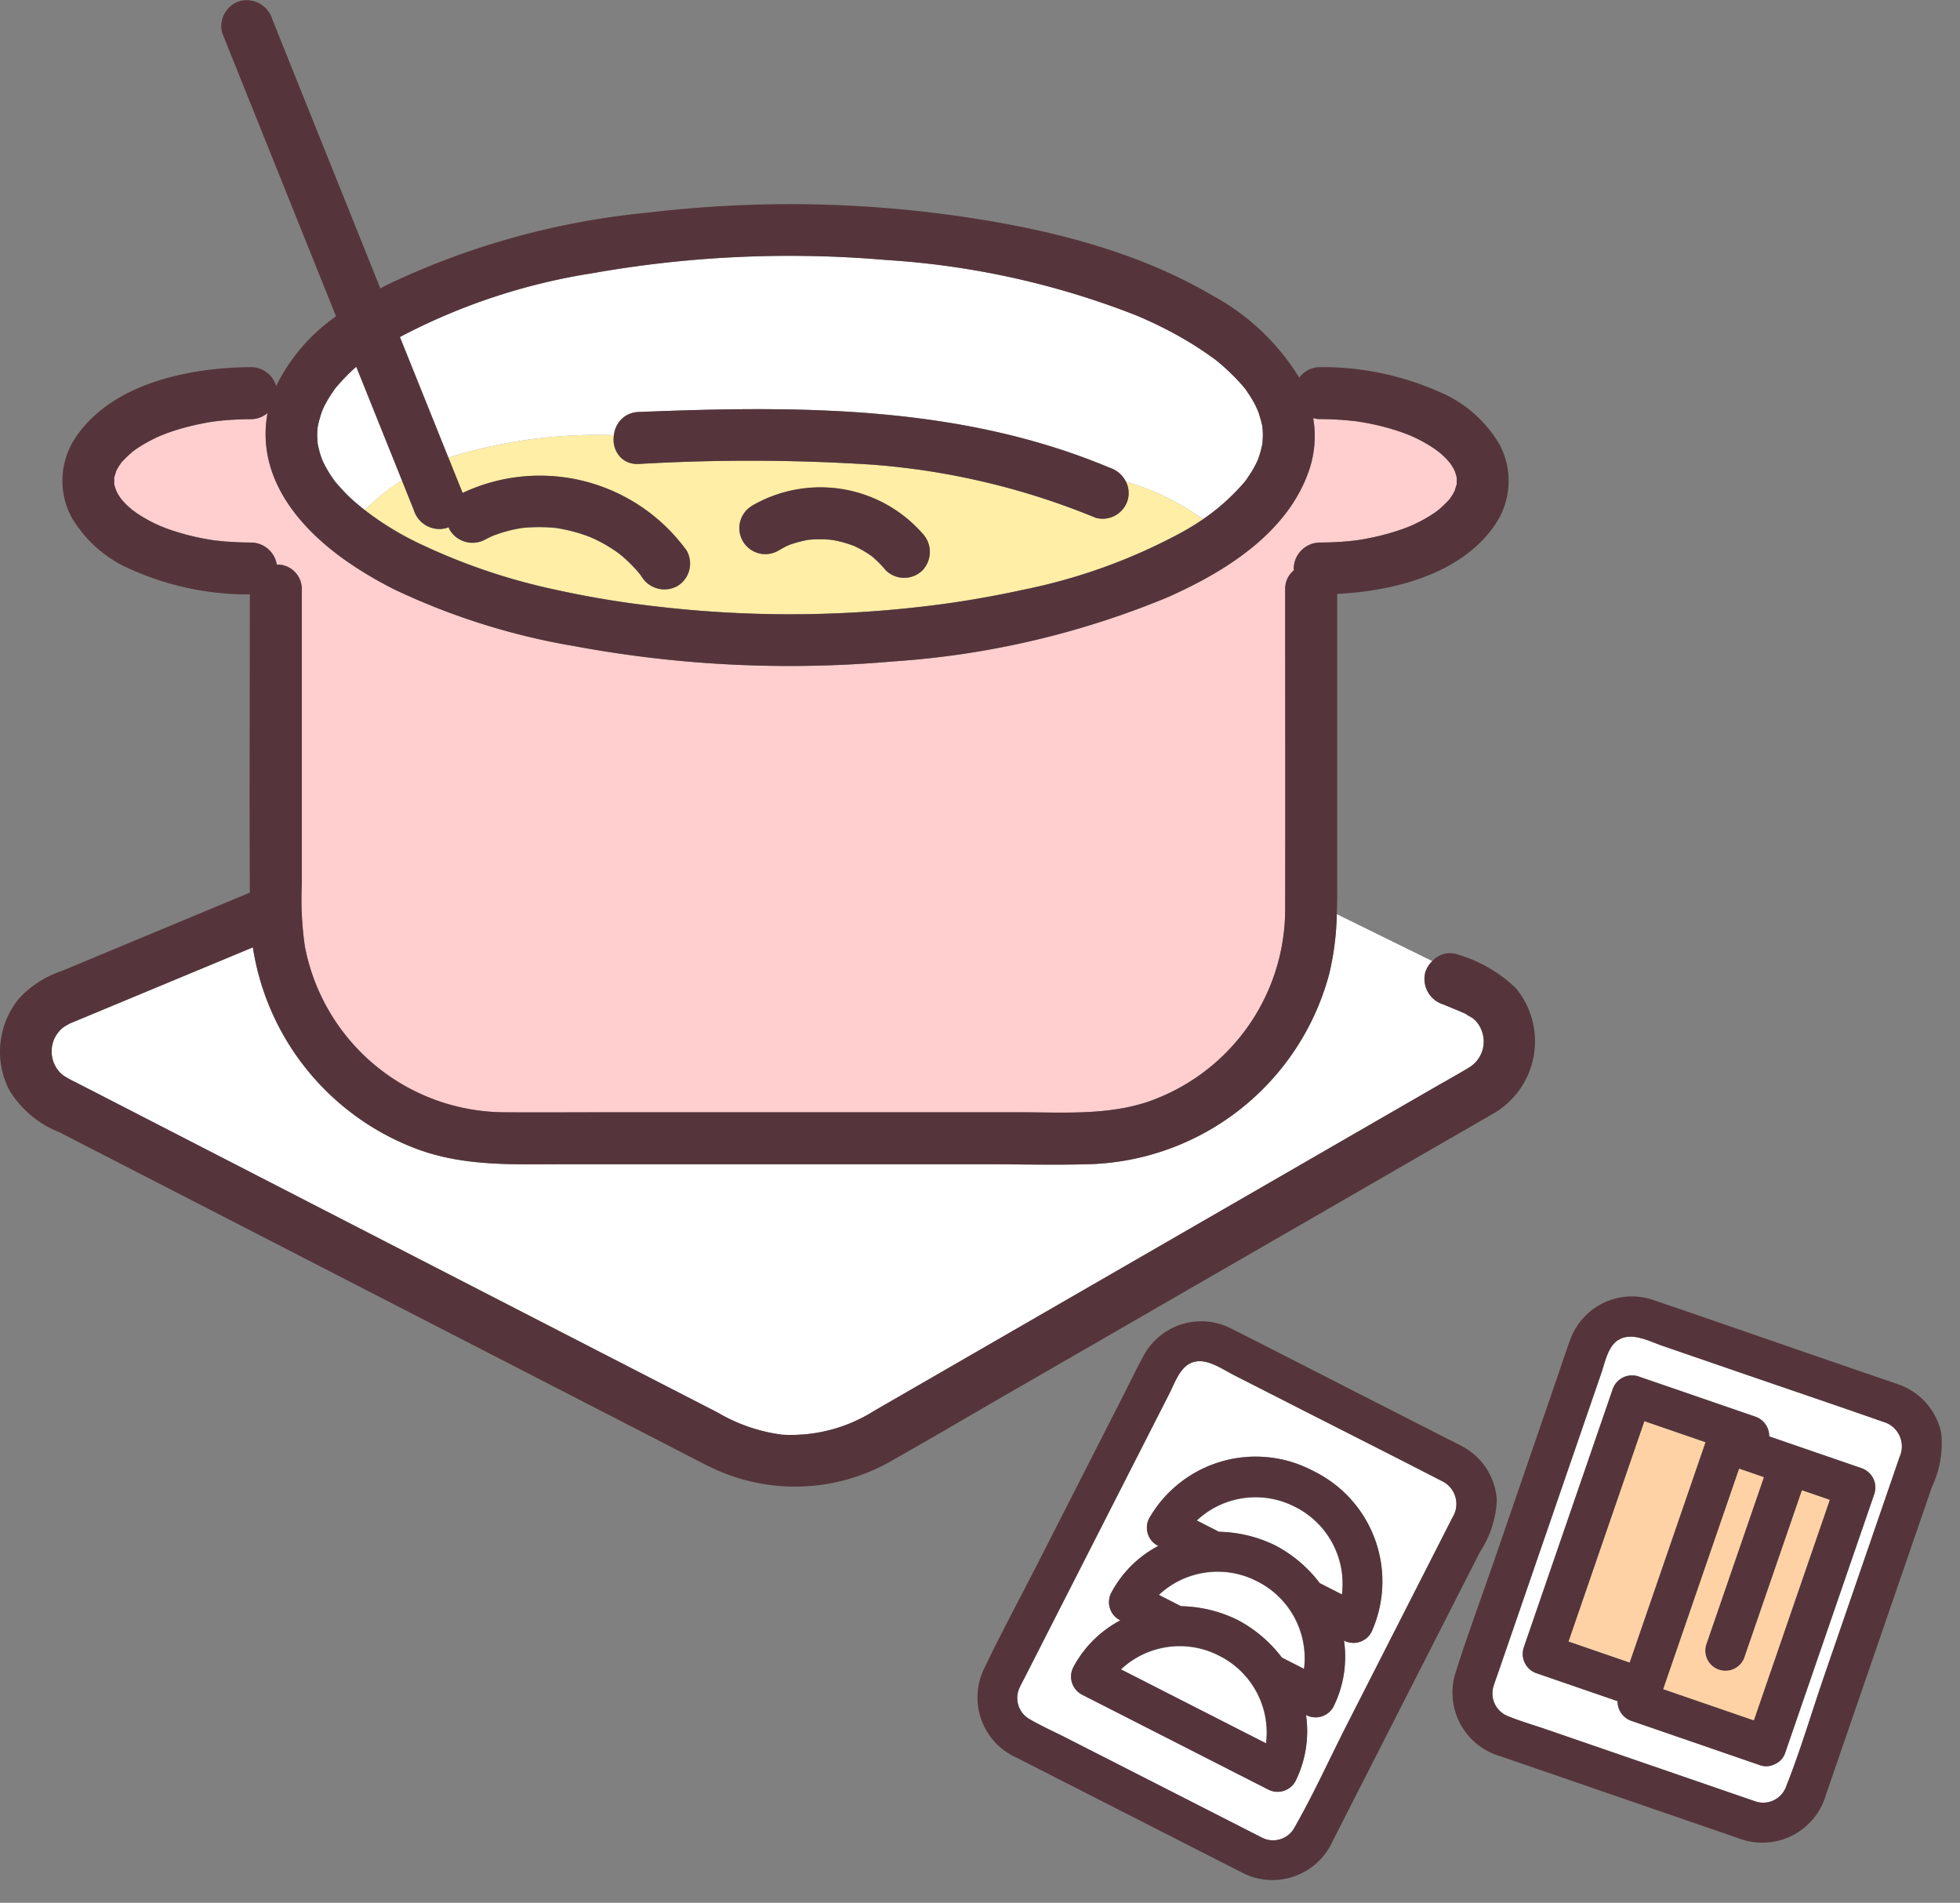 <svg xmlns="http://www.w3.org/2000/svg" width="123.5" height="119.88" viewBox="0 0 123.5 119.88">
  <rect x="0" y="0" width="123.5" height="119.88" fill="#808080" stroke="none"/>
  <g id="image-voice05" transform="translate(-170 -8057)">
    <g id="グループ_282" data-name="グループ 282" transform="translate(170 8057)">
      <g id="グループ_290" data-name="グループ 290">
        <path id="パス_985" data-name="パス 985" d="M92.964,34.3c-.007-.028-.05-.156-.077-.243-.033-.068-.076-.162-.094-.195-.069-.125-.15-.241-.228-.359-.057-.052-.1-.118-.155-.176-.11-.118-.225-.231-.345-.341-.078-.072-.161-.139-.243-.207.031.033-.227-.165-.3-.212a9.157,9.157,0,0,0-.979-.563c-.154-.078-.312-.15-.47-.22-.035-.01-.356-.139-.4-.156a15.248,15.248,0,0,0-2.6-.68c-.147-.025-.294-.049-.441-.069l-.025,0-.081-.009c-.214-.023-.428-.045-.644-.063-.506-.04-1.012-.057-1.519-.06a1.587,1.587,0,0,1-.415-.063,6.651,6.651,0,0,1-.317,3.451c-1.261,3.478-4.554,5.78-7.814,7.353-.369.178-.738.35-1.1.509a54.554,54.554,0,0,1-17.255,4.018A74.041,74.041,0,0,1,37.4,45.051,43.118,43.118,0,0,1,26.08,41.488a24.426,24.426,0,0,1-3.109-1.846c-3.041-2.148-5.613-5.31-4.916-9.252,0-.01.005-.021.007-.031a1.626,1.626,0,0,1-1.03.388c-.6,0-1.2.028-1.8.085a11.122,11.122,0,0,0-1.345.2q-.708.141-1.4.346-.387.116-.768.254c-.068.025-.315.124-.382.148a10.467,10.467,0,0,0-1.058.536q-.238.14-.466.293c-.057.039-.18.13-.227.164a7.829,7.829,0,0,0-.681.647l-.059.06-.008.013c-.081.124-.165.244-.237.374-.032.056-.06.115-.088.173-.023.118-.076.252-.108.365,0,.013-.005.017-.009.027.008.124,0,.261,0,.387.011.049.021.1.033.147.008.028.051.156.078.243.032.068.075.162.094.2.069.123.15.24.227.358.057.052.1.118.155.175.111.119.225.232.345.342.079.072.161.139.243.207-.032-.032.226.165.3.213a9.241,9.241,0,0,0,.979.563c.154.078.312.15.47.22.034.01.355.139.4.156a15.219,15.219,0,0,0,2.6.68c.147.025.294.049.441.07l.026,0,.08.008c.214.024.428.046.644.063.506.039,1.012.057,1.519.06a1.658,1.658,0,0,1,1.61,1.387,1.539,1.539,0,0,1,1.575,1.576V60.071a20.825,20.825,0,0,0,.195,3.9A12.862,12.862,0,0,0,32.933,74.419c2.163.015,4.328,0,6.492,0H65.461c2.671,0,5.412.2,7.988-.632a12.849,12.849,0,0,0,8.737-12.25c.014-6.683,0-13.367,0-20.05a1.5,1.5,0,0,1,.551-1.214c0-.038-.012-.074-.012-.112a1.664,1.664,0,0,1,1.638-1.637c.6,0,1.2-.028,1.8-.085a10.945,10.945,0,0,0,1.345-.2c.472-.094.941-.208,1.4-.346q.388-.116.769-.253c.067-.025.315-.124.381-.148a10.557,10.557,0,0,0,1.058-.536c.159-.093.315-.191.466-.294.057-.039.18-.129.227-.163a7.839,7.839,0,0,0,.682-.647l.059-.061.008-.013c.081-.123.164-.243.237-.372.031-.057.059-.116.087-.175.024-.118.076-.251.108-.364A.245.245,0,0,0,93,34.839c-.008-.124,0-.261,0-.387-.011-.049-.021-.1-.033-.147" transform="translate(-1.201 -4.342)" fill="#ffcece"/>
        <path id="パス_986" data-name="パス 986" d="M27.906,32.256q-1.063-2.645-2.125-5.29c-.128.114-.261.237-.409.379-.308.295-.592.608-.869.931-.014.016-.042.051-.064.081s-.047.063-.069.1c-.1.152-.208.3-.3.457s-.2.345-.295.523c-.033.064-.113.256-.139.311a7.862,7.862,0,0,0-.25.85c-.006.025-.022.119-.033.182-.011.164-.022.327-.022.49s.014.327.022.492c.01.06.02.12.033.179.043.183.085.365.141.544.012.039.089.253.119.343s.105.229.129.274c.081.159.167.313.259.465.119.2.248.385.381.572a.59.59,0,0,1,.048.073c.017.018.043.045.092.1.265.3.531.6.822.875a12.4,12.4,0,0,0,.949.814,13.313,13.313,0,0,1,2.335-1.874l-.75-1.866" transform="translate(-3.336 -3.857)" fill="#fff"/>
        <path id="パス_987" data-name="パス 987" d="M74.9,36.057A1.646,1.646,0,0,1,72.882,37.2,45.976,45.976,0,0,0,58.86,33.855a120.282,120.282,0,0,0-14.779-.048,1.5,1.5,0,0,1-1.559-1.815A31.368,31.368,0,0,0,32.088,33.41l.9,2.229A11.425,11.425,0,0,1,47.1,39.267a1.651,1.651,0,0,1-.587,2.24,1.683,1.683,0,0,1-2.24-.588c-.056-.078-.079-.113-.09-.132l-.049-.057c-.069-.083-.139-.166-.211-.248q-.27-.3-.567-.581-.149-.139-.3-.27l-.165-.136q-.267-.2-.549-.379a9.139,9.139,0,0,0-1.305-.692l-.2-.076c-.128-.046-.256-.091-.386-.132-.233-.075-.47-.141-.708-.2-.265-.064-.531-.117-.8-.161l-.054-.01-.077-.006c-.109-.009-.217-.021-.326-.028a11.2,11.2,0,0,0-1.627.021l-.1.009c-.118.018-.236.039-.353.061q-.4.078-.788.191c-.235.069-.464.148-.693.233l-.072.027c-.008.005-.025.014-.062.032-.123.058-.245.118-.367.181a1.668,1.668,0,0,1-2.24-.587,1.5,1.5,0,0,1-.083-.186,1.427,1.427,0,0,1-.175.069,1.687,1.687,0,0,1-2.014-1.143q-.377-.938-.754-1.877a13.347,13.347,0,0,0-2.334,1.874,20.287,20.287,0,0,0,3.686,2.216,38.431,38.431,0,0,0,8.307,2.789,60.876,60.876,0,0,0,6.495,1.072,72.189,72.189,0,0,0,18.511-.244c1.5-.222,3.02-.5,4.527-.828a35.758,35.758,0,0,0,9.774-3.513c.554-.309,1.046-.608,1.507-.92a15.822,15.822,0,0,0-4.853-2.374,1.5,1.5,0,0,1,.122,1.142M61.962,40.508a1.642,1.642,0,0,1-2.315,0,7.391,7.391,0,0,0-.8-.819.56.56,0,0,1-.075-.058l-.146-.108q-.246-.166-.506-.31c-.154-.086-.312-.162-.47-.237h0c-.093-.032-.186-.07-.28-.1a7.2,7.2,0,0,0-1.04-.268c-.019,0-.237-.027-.23-.03l-.045,0c-.178-.015-.356-.021-.536-.023-.2,0-.4.006-.6.022l-.191.018-.022.006a8.557,8.557,0,0,0-1.088.29l-.016.006a1.545,1.545,0,0,1-.194.083c-.179.087-.352.185-.523.288a1.637,1.637,0,0,1-1.652-2.827,8.572,8.572,0,0,1,10.727,1.759,1.683,1.683,0,0,1,0,2.315" transform="translate(-3.836 -4.576)" fill="#ffeea5"/>
        <path id="パス_988" data-name="パス 988" d="M83.748,29.577c-.009-.051-.016-.1-.028-.151-.072-.287-.151-.566-.249-.843-.023-.043-.141-.317-.171-.376q-.123-.237-.264-.464c-.1-.156-.2-.305-.3-.457-.022-.033-.046-.064-.069-.1L82.6,27.11a13.084,13.084,0,0,0-1.838-1.774,22.317,22.317,0,0,0-2.188-1.417,26.561,26.561,0,0,0-2.8-1.367,51.916,51.916,0,0,0-15.74-3.482,71.041,71.041,0,0,0-18.5.834A38.783,38.783,0,0,0,29.4,23.925q1.527,3.8,3.053,7.6a31.4,31.4,0,0,1,10.434-1.417,1.6,1.6,0,0,1,1.559-1.459c10.039-.405,20.242-.446,29.672,3.509a2.035,2.035,0,0,1,1.022.872A15.821,15.821,0,0,1,80,35.4a12.872,12.872,0,0,0,2.555-2.262c.035-.04.072-.086.1-.117.042-.057.084-.113.124-.171.1-.15.2-.3.3-.458s.178-.306.259-.464c.024-.047.1-.211.133-.285s.051-.133.057-.152c.026-.08.053-.159.077-.24.048-.159.084-.321.123-.484.014-.059.023-.119.033-.179.009-.165.021-.327.023-.493s-.015-.346-.027-.52" transform="translate(-4.206 -2.692)" fill="#fff"/>
        <path id="パス_989" data-name="パス 989" d="M64.141,40.928c-.111-.1-.089-.07-.045-.029l.056.039-.011-.01" transform="translate(-9.163 -5.844)" fill="#fff"/>
        <path id="パス_990" data-name="パス 990" d="M64.167,40.951l.02.019c.009.005.017.008.021.006a.174.174,0,0,1-.041-.025" transform="translate(-9.178 -5.857)" fill="#fff"/>
        <path id="パス_991" data-name="パス 991" d="M69.276,82.956c-2.23.07-4.47.007-6.7.007H35.968c-3.1,0-6.2.146-9.162-.964A16.2,16.2,0,0,1,16.476,69.292l-.448.187-7.214,3-3.1,1.29c-.261.109-.524.215-.784.326-.043.027-.208.117-.294.172a1.324,1.324,0,0,0-.328.275A1.8,1.8,0,0,0,3.8,75.976a1.785,1.785,0,0,0,.708,1.375,5.56,5.56,0,0,0,.744.417L8.34,79.355,20.865,85.8,35.781,93.47l9.994,5.141A10.719,10.719,0,0,0,49.821,100a9.793,9.793,0,0,0,5.821-1.513L65.2,92.974l14.534-8.387L91.1,78.026c.65-.375,1.313-.736,1.954-1.127a1.909,1.909,0,0,0,.825-2.409,1.713,1.713,0,0,0-.544-.731c-.053-.043-.29-.159-.4-.24-.019-.015-.026-.021-.035-.029-.465-.207-.941-.4-1.411-.594a1.68,1.68,0,0,1-1.143-2.014,1.654,1.654,0,0,1,.446-.718l-6.019-2.959a17.558,17.558,0,0,1-.48,3.773A16.151,16.151,0,0,1,69.276,82.956" transform="translate(-0.544 -9.612)" fill="#fff"/>
        <path id="パス_992" data-name="パス 992" d="M61.477,33.582A45.971,45.971,0,0,1,75.5,36.927a1.647,1.647,0,0,0,2.014-1.143,1.68,1.68,0,0,0-1.143-2.014C66.94,29.815,56.737,29.856,46.7,30.26c-2.1.085-2.111,3.359,0,3.274a120.114,120.114,0,0,1,14.779.047" transform="translate(-6.453 -4.303)" fill="#55353b"/>
        <path id="パス_993" data-name="パス 993" d="M55.174,36.983a1.637,1.637,0,0,0,1.652,2.827c.171-.1.344-.2.523-.288a1.545,1.545,0,0,0,.194-.083l.016-.006a8.561,8.561,0,0,1,1.088-.291l.022-.005.191-.018c.2-.016.4-.023.6-.022q.269,0,.536.023l.045,0c-.007,0,.211.027.231.03a7.218,7.218,0,0,1,1.039.268c.094.032.187.07.28.1h0c.159.075.316.152.47.237.173.1.342.2.506.31l.146.107c-.045-.04-.067-.069.044.03a.064.064,0,0,1,.011.01c.022.015.039.026.041.024s-.012,0-.021-.005a7.391,7.391,0,0,1,.8.819,1.642,1.642,0,0,0,2.315,0,1.684,1.684,0,0,0,0-2.316,8.573,8.573,0,0,0-10.727-1.758" transform="translate(-7.775 -5.125)" fill="#55353b"/>
        <path id="パス_994" data-name="パス 994" d="M64.1,40.9a.417.417,0,0,0,.075.058l-.02-.019L64.1,40.9" transform="translate(-9.169 -5.851)" fill="#353535"/>
        <path id="パス_995" data-name="パス 995" d="M95.475,62.216a9,9,0,0,0-3.654-2.09,1.477,1.477,0,0,0-1.568.425l3.406,1.675-3.406-1.675a1.662,1.662,0,0,0-.446.719,1.679,1.679,0,0,0,1.143,2.013c.47.2.945.386,1.411.594a.326.326,0,0,0,.035.029c.109.081.345.2.4.24a1.718,1.718,0,0,1,.544.731,1.91,1.91,0,0,1-.825,2.41c-.641.391-1.3.752-1.954,1.127l-11.37,6.561L64.655,83.361,55.1,88.875a9.8,9.8,0,0,1-5.821,1.513A10.72,10.72,0,0,1,45.232,89l-9.994-5.14L20.321,76.184,7.8,69.743,4.71,68.155a5.466,5.466,0,0,1-.744-.417,1.929,1.929,0,0,1-.2-2.8,1.31,1.31,0,0,1,.328-.276c.086-.055.251-.144.294-.171.261-.111.523-.218.784-.326l3.1-1.291,7.214-3,.448-.187A16.2,16.2,0,0,0,26.263,72.385c2.966,1.11,6.063.965,9.162.965H62.032c2.231,0,4.471.063,6.7-.007A16.151,16.151,0,0,0,83.753,61.366a17.565,17.565,0,0,0,.48-3.773l-2.556-1.256,2.556,1.256c.016-.5.025-1,.025-1.507V37.42c3.669-.191,7.948-1.295,10.018-4.471a4.89,4.89,0,0,0,.243-4.888,7.933,7.933,0,0,0-3.855-3.383,18.118,18.118,0,0,0-7.5-1.548,1.632,1.632,0,0,0-1.3.663,14.492,14.492,0,0,0-5.437-5.157c-4.619-2.729-10.045-4.114-15.306-4.913a75.076,75.076,0,0,0-20.2-.336A49.044,49.044,0,0,0,24.481,17.9c-.171.087-.342.177-.514.27L18.655,4.946q-.752-1.87-1.5-3.742A1.69,1.69,0,0,0,15.138.06,1.648,1.648,0,0,0,14,2.074l4.088,10.177,3.085,7.679a11.586,11.586,0,0,0-3.773,4.392,1.653,1.653,0,0,0-1.564-1.192C11.959,23.15,7,24.138,4.715,27.636a4.89,4.89,0,0,0-.243,4.887,7.935,7.935,0,0,0,3.855,3.384,18.086,18.086,0,0,0,7.414,1.545c0,6.262-.03,12.525,0,18.786L3.923,61.16A6.541,6.541,0,0,0,1.21,62.894a5.287,5.287,0,0,0-.647,5.743,6.413,6.413,0,0,0,3.186,2.7l10.664,5.485,15.6,8.025,12.212,6.282c.769.4,1.534.8,2.306,1.186A12.185,12.185,0,0,0,56.1,92.079c2.525-1.425,5.025-2.9,7.537-4.349l14.8-8.538,12.826-7.4c.927-.535,1.858-1.063,2.781-1.605a5.255,5.255,0,0,0,1.437-7.971m-75.463-35.3c.011-.063.027-.158.033-.183a7.787,7.787,0,0,1,.249-.849c.026-.056.106-.248.14-.312.091-.178.189-.352.294-.522s.2-.306.305-.458c.022-.033.046-.063.069-.1s.051-.064.064-.08a12.57,12.57,0,0,1,.869-.932c.147-.142.281-.264.409-.379q1.063,2.644,2.125,5.29.751,1.872,1.5,3.742a1.688,1.688,0,0,0,2.014,1.143,1.427,1.427,0,0,0,.175-.069,1.5,1.5,0,0,0,.083.186,1.669,1.669,0,0,0,2.24.587c.122-.063.243-.123.367-.181.037-.018.054-.027.062-.032l.072-.027c.229-.085.458-.165.693-.233q.389-.113.788-.191c.117-.022.235-.043.353-.061.027,0,.059-.007.1-.009a11.2,11.2,0,0,1,1.627-.021c.109.008.217.019.326.028l.077.006.054.01c.269.044.536.1.8.161.238.058.475.124.708.2q.2.063.386.133l.2.076a9.139,9.139,0,0,1,1.305.692c.188.119.371.246.549.379l.165.136q.154.131.3.27c.2.184.387.379.567.581.072.081.141.165.211.248l.049.057c.011.019.034.054.09.132a1.683,1.683,0,0,0,2.24.588,1.651,1.651,0,0,0,.587-2.24,11.425,11.425,0,0,0-14.115-3.628L25.2,21.233a38.771,38.771,0,0,1,12.132-4.02,71,71,0,0,1,18.5-.833,51.859,51.859,0,0,1,15.74,3.482,26.308,26.308,0,0,1,2.8,1.366,22.308,22.308,0,0,1,2.188,1.417,12.989,12.989,0,0,1,1.838,1.774c.014.015.042.051.064.08s.047.063.069.1c.1.152.208.3.3.458s.183.306.265.464c.031.059.147.334.171.376.1.278.177.556.249.843.013.05.02.1.028.151.014.174.026.346.027.521s-.014.328-.022.492c-.01.06-.02.121-.033.18-.038.162-.075.324-.123.483-.024.081-.051.16-.077.24-.006.02-.033.093-.056.153s-.11.237-.134.285q-.121.238-.259.465c-.1.156-.2.308-.3.458-.039.057-.082.114-.124.171-.025.031-.061.076-.1.117a13.9,13.9,0,0,1-4.063,3.182,35.786,35.786,0,0,1-9.774,3.513c-1.507.333-3.024.607-4.527.828a72.189,72.189,0,0,1-18.511.244,61.093,61.093,0,0,1-6.495-1.072,38.431,38.431,0,0,1-8.307-2.789,17.751,17.751,0,0,1-4.634-3.03c-.291-.278-.557-.573-.823-.875-.049-.056-.074-.083-.091-.1a.782.782,0,0,0-.049-.073c-.133-.187-.262-.375-.38-.572-.092-.152-.179-.307-.259-.465-.023-.045-.092-.2-.129-.274s-.107-.3-.12-.343c-.056-.179-.1-.361-.141-.543-.015-.059-.023-.12-.033-.18-.009-.164-.022-.327-.022-.492s.011-.327.022-.489m-5.7,7.2c-.215-.017-.429-.039-.644-.063l-.08-.009-.026,0c-.147-.021-.294-.045-.441-.07a15.14,15.14,0,0,1-2.6-.68c-.047-.017-.368-.146-.4-.156-.159-.07-.316-.142-.47-.219a9.4,9.4,0,0,1-.979-.564c-.07-.046-.328-.243-.3-.212-.082-.068-.165-.135-.243-.207q-.18-.163-.345-.341c-.052-.057-.1-.123-.155-.175-.077-.119-.158-.235-.227-.359-.019-.033-.063-.128-.094-.2-.027-.087-.07-.215-.078-.243-.012-.047-.021-.1-.033-.147,0-.125.008-.263,0-.387,0-.01.005-.014.009-.027.032-.113.085-.247.108-.365.028-.059.057-.118.088-.174.072-.129.155-.249.237-.373l.008-.013c.015-.015.032-.032.058-.061a7.822,7.822,0,0,1,.682-.646c.047-.033.17-.125.227-.164q.229-.154.466-.293a10.475,10.475,0,0,1,1.058-.536c.067-.024.315-.123.382-.147.254-.093.51-.177.768-.254.462-.138.93-.252,1.4-.346a11.138,11.138,0,0,1,1.345-.2c.6-.057,1.2-.081,1.8-.085a1.63,1.63,0,0,0,1.03-.387c0,.01-.005.02-.007.031-.7,3.941,1.874,7.1,4.916,9.251a24.424,24.424,0,0,0,3.109,1.846A43.12,43.12,0,0,0,36.2,40.709a74.075,74.075,0,0,0,20.055.963,54.554,54.554,0,0,0,17.255-4.018c.366-.159.734-.331,1.1-.509,3.26-1.573,6.552-3.873,7.814-7.353a6.651,6.651,0,0,0,.317-3.451,1.552,1.552,0,0,0,.415.063c.506,0,1.013.021,1.519.06.215.017.429.039.644.063l.081.009.025,0c.147.021.295.045.441.07a15.091,15.091,0,0,1,2.6.68c.046.016.367.145.4.155.158.07.315.142.47.22a9.313,9.313,0,0,1,.979.564c.07.046.328.243.3.212.081.068.165.135.243.207.12.11.236.223.345.342.052.057.1.123.155.175.078.119.159.235.228.359.018.033.062.128.094.2.027.087.07.215.077.243.012.048.021.1.033.148,0,.125-.008.263,0,.386,0,.011-.005.015-.009.027-.032.113-.084.247-.108.365-.028.058-.057.117-.087.174-.073.129-.156.249-.237.373l-.008.013c-.016.015-.033.032-.059.06a7.711,7.711,0,0,1-.682.647c-.047.033-.17.125-.227.164-.152.1-.308.2-.466.293a10.207,10.207,0,0,1-1.058.536c-.067.024-.315.124-.381.148q-.38.138-.769.254c-.461.137-.93.252-1.4.346a11.113,11.113,0,0,1-1.345.2c-.6.057-1.2.081-1.8.084a1.663,1.663,0,0,0-1.637,1.637c0,.039.009.075.011.112a1.5,1.5,0,0,0-.551,1.214c0,6.683.014,13.368,0,20.051a12.847,12.847,0,0,1-8.737,12.249c-2.576.831-5.317.632-7.988.632H38.223c-2.164,0-4.329.015-6.492,0A12.863,12.863,0,0,1,19.211,59.63a20.834,20.834,0,0,1-.195-3.9V37.144a1.539,1.539,0,0,0-1.575-1.576,1.659,1.659,0,0,0-1.61-1.387c-.507,0-1.014-.02-1.519-.06" transform="translate(0 0)" fill="#55353b"/>
      </g>
    </g>
    <g id="グループ_284" data-name="グループ 284" transform="translate(270.238 8137.541) rotate(19)">
      <g id="グループ_288" data-name="グループ 288" transform="translate(0 0)">
        <path id="パス_996" data-name="パス 996" d="M3.852,11.238v15.6c0,.228-.011.459,0,.686a1.539,1.539,0,0,0,1.51,1.525c.861.045,1.736,0,2.6,0H21.833a1.537,1.537,0,0,0,1.51-1.525c.116-2.42,0-4.874,0-7.3V8.728c0-1.054,0-2.109,0-3.163a1.606,1.606,0,0,0-1.689-1.747c-3.189-.018-6.379,0-9.569,0H6.916c-.886,0-2.12-.211-2.737.565-.483.607-.326,1.6-.326,2.33ZM4.86,22.489V7.4a1.289,1.289,0,0,1,1.27-1.27h7.818a1.288,1.288,0,0,1,1.2.891h6.175A1.289,1.289,0,0,1,22.6,8.3v17.23a1.172,1.172,0,0,1-.344.865l-.023.025c-.015.013-.028.028-.043.041a1.171,1.171,0,0,1-.859.34H12.754a1.288,1.288,0,0,1-1.2-.891H6.13a1.289,1.289,0,0,1-1.27-1.27Z" transform="translate(-1.283 -1.27)" fill="#fff"/>
        <path id="パス_997" data-name="パス 997" d="M.029,26.268a4.17,4.17,0,0,0,4.4,4.054H20.551A4.168,4.168,0,0,0,24.6,25.94V5.442a6.467,6.467,0,0,0-.541-3.4A4.137,4.137,0,0,0,20.53.007c-.332-.007-.664,0-1,0H14.447c-3.391,0-6.782-.015-10.173,0A4.141,4.141,0,0,0,.029,4.1c-.019.893,0,1.788,0,2.681v11.88c0,2.534-.065,5.077,0,7.609M2.9,3.112c.618-.777,1.852-.565,2.737-.565H10.8c3.189,0,6.379-.019,9.569,0a1.605,1.605,0,0,1,1.689,1.746c0,1.054,0,2.109,0,3.163v11.5c0,2.422.116,4.877,0,7.3a1.537,1.537,0,0,1-1.51,1.525H6.677c-.862,0-1.737.044-2.6,0a1.539,1.539,0,0,1-1.51-1.525c-.011-.227,0-.458,0-.686V5.442c0-.734-.156-1.723.326-2.33" transform="translate(0 0)" fill="#55353b"/>
        <path id="パス_998" data-name="パス 998" d="M13.284,25.826V11.136H9.2v14.69Z" transform="translate(-3.083 -3.732)" fill="#ffd2a5"/>
        <path id="パス_999" data-name="パス 999" d="M6.649,27.086H12.07a1.288,1.288,0,0,0,1.2.891h8.572a1.17,1.17,0,0,0,.859-.34c.015-.013.029-.027.043-.041s.016-.016.023-.025a1.169,1.169,0,0,0,.344-.864V9.477a1.289,1.289,0,0,0-1.27-1.27H15.671a1.287,1.287,0,0,0-1.2-.891H6.649a1.289,1.289,0,0,0-1.27,1.27v17.23a1.289,1.289,0,0,0,1.27,1.27M7.92,9.856H12v14.69H7.92V9.856ZM20.576,24.561v.875H14.544V10.747h1.645V21.913a1.271,1.271,0,0,0,2.54,0V10.747h1.847Z" transform="translate(-1.803 -2.451)" fill="#55353b"/>
        <path id="パス_1000" data-name="パス 1000" d="M23.348,13.342v10.3a1.271,1.271,0,0,1-2.54,0V12.476H19.163v14.69H25.2V12.476H23.348Z" transform="translate(-6.422 -4.181)" fill="#ffd2a5"/>
      </g>
    </g>
    <g id="グループ_286" data-name="グループ 286" transform="matrix(0.891, 0.454, -0.454, 0.891, 243.863, 8138.803)">
      <g id="グループ_289" data-name="グループ 289" transform="translate(0 0)">
        <path id="パス_1001" data-name="パス 1001" d="M3.852,6.7V26.775c0,.227-.011.457,0,.684A1.534,1.534,0,0,0,5.357,28.98c.858.044,1.73,0,2.59,0H21.782a1.533,1.533,0,0,0,1.506-1.521c.116-2.413,0-4.86,0-7.276V8.714c0-1.051,0-2.1,0-3.154A1.6,1.6,0,0,0,21.6,3.818c-3.18-.018-6.361,0-9.542,0H6.907c-.883,0-2.114-.211-2.729.564C3.7,4.986,3.852,5.973,3.852,6.7m3.7,14.135a1.283,1.283,0,0,1-1.266-1.266,7.079,7.079,0,0,1,1.3-4H7.552a1.283,1.283,0,0,1-1.266-1.266,7.736,7.736,0,0,1,7.867-7.376,7.736,7.736,0,0,1,7.867,7.376,1.282,1.282,0,0,1-1.266,1.266h-.036a7.074,7.074,0,0,1,1.3,4,1.282,1.282,0,0,1-1.266,1.266h-.036a7.074,7.074,0,0,1,1.3,4A1.282,1.282,0,0,1,20.754,26.1H7.552a1.283,1.283,0,0,1-1.266-1.266,7.079,7.079,0,0,1,1.3-4Z" transform="translate(-1.29 -1.278)" fill="#fff"/>
        <path id="パス_1002" data-name="パス 1002" d="M.028,4.085c-.019.89,0,1.783,0,2.674V18.6c0,2.527-.064,5.062,0,7.588A4.159,4.159,0,0,0,4.42,30.235H20.492a4.157,4.157,0,0,0,4.038-4.368V5.426a6.452,6.452,0,0,0-.54-3.392A4.122,4.122,0,0,0,20.471.007c-.331-.008-.663,0-.994,0H14.406c-3.382,0-6.763-.016-10.145,0A4.129,4.129,0,0,0,.028,4.085M5.617,2.54H10.77c3.181,0,6.362-.018,9.542,0A1.6,1.6,0,0,1,22,4.282c0,1.051,0,2.1,0,3.154V18.905c0,2.416.116,4.863,0,7.277a1.532,1.532,0,0,1-1.506,1.52H6.657c-.859,0-1.731.044-2.59,0a1.534,1.534,0,0,1-1.506-1.52c-.011-.227,0-.457,0-.685V5.426c0-.731-.156-1.718.326-2.323C3.5,2.329,4.734,2.54,5.617,2.54" transform="translate(0 0)" fill="#55353b"/>
        <path id="パス_1003" data-name="パス 1003" d="M11.868,15.927h1.36a8.408,8.408,0,0,1,3.565-.846,8.406,8.406,0,0,1,3.565.846h1.567a5.471,5.471,0,0,0-10.265,0Z" transform="translate(-3.93 -4.162)" fill="#fff"/>
        <path id="パス_1004" data-name="パス 1004" d="M11.868,23.867h1.36a8.408,8.408,0,0,1,3.565-.846,8.406,8.406,0,0,1,3.565.846h1.567a5.471,5.471,0,0,0-10.265,0Z" transform="translate(-3.93 -6.838)" fill="#fff"/>
        <path id="パス_1005" data-name="パス 1005" d="M11.868,31.807H21.925a5.471,5.471,0,0,0-10.265,0Z" transform="translate(-3.93 -9.514)" fill="#fff"/>
        <path id="パス_1006" data-name="パス 1006" d="M8.8,27.7H22a1.282,1.282,0,0,0,1.266-1.266,7.076,7.076,0,0,0-1.3-4H22A1.282,1.282,0,0,0,23.27,21.17a7.075,7.075,0,0,0-1.3-4H22a1.282,1.282,0,0,0,1.266-1.266A7.736,7.736,0,0,0,15.4,8.53a7.736,7.736,0,0,0-7.867,7.376A1.283,1.283,0,0,0,8.8,17.172h.036a7.076,7.076,0,0,0-1.3,4A1.283,1.283,0,0,0,8.8,22.436h.036a7.076,7.076,0,0,0-1.3,4A1.283,1.283,0,0,0,8.8,27.7m6.6-16.638a5.36,5.36,0,0,1,5.133,3.577H18.968a8.406,8.406,0,0,0-3.565-.846,8.406,8.406,0,0,0-3.565.846H10.27A5.36,5.36,0,0,1,15.4,11.063m0,5.264A5.36,5.36,0,0,1,20.535,19.9H18.968a8.406,8.406,0,0,0-3.565-.846,8.406,8.406,0,0,0-3.565.846H10.27A5.36,5.36,0,0,1,15.4,16.326m0,5.264a5.361,5.361,0,0,1,5.133,3.577H10.27A5.359,5.359,0,0,1,15.4,21.59" transform="translate(-2.539 -2.875)" fill="#55353b"/>
      </g>
    </g>
  </g>
</svg>
